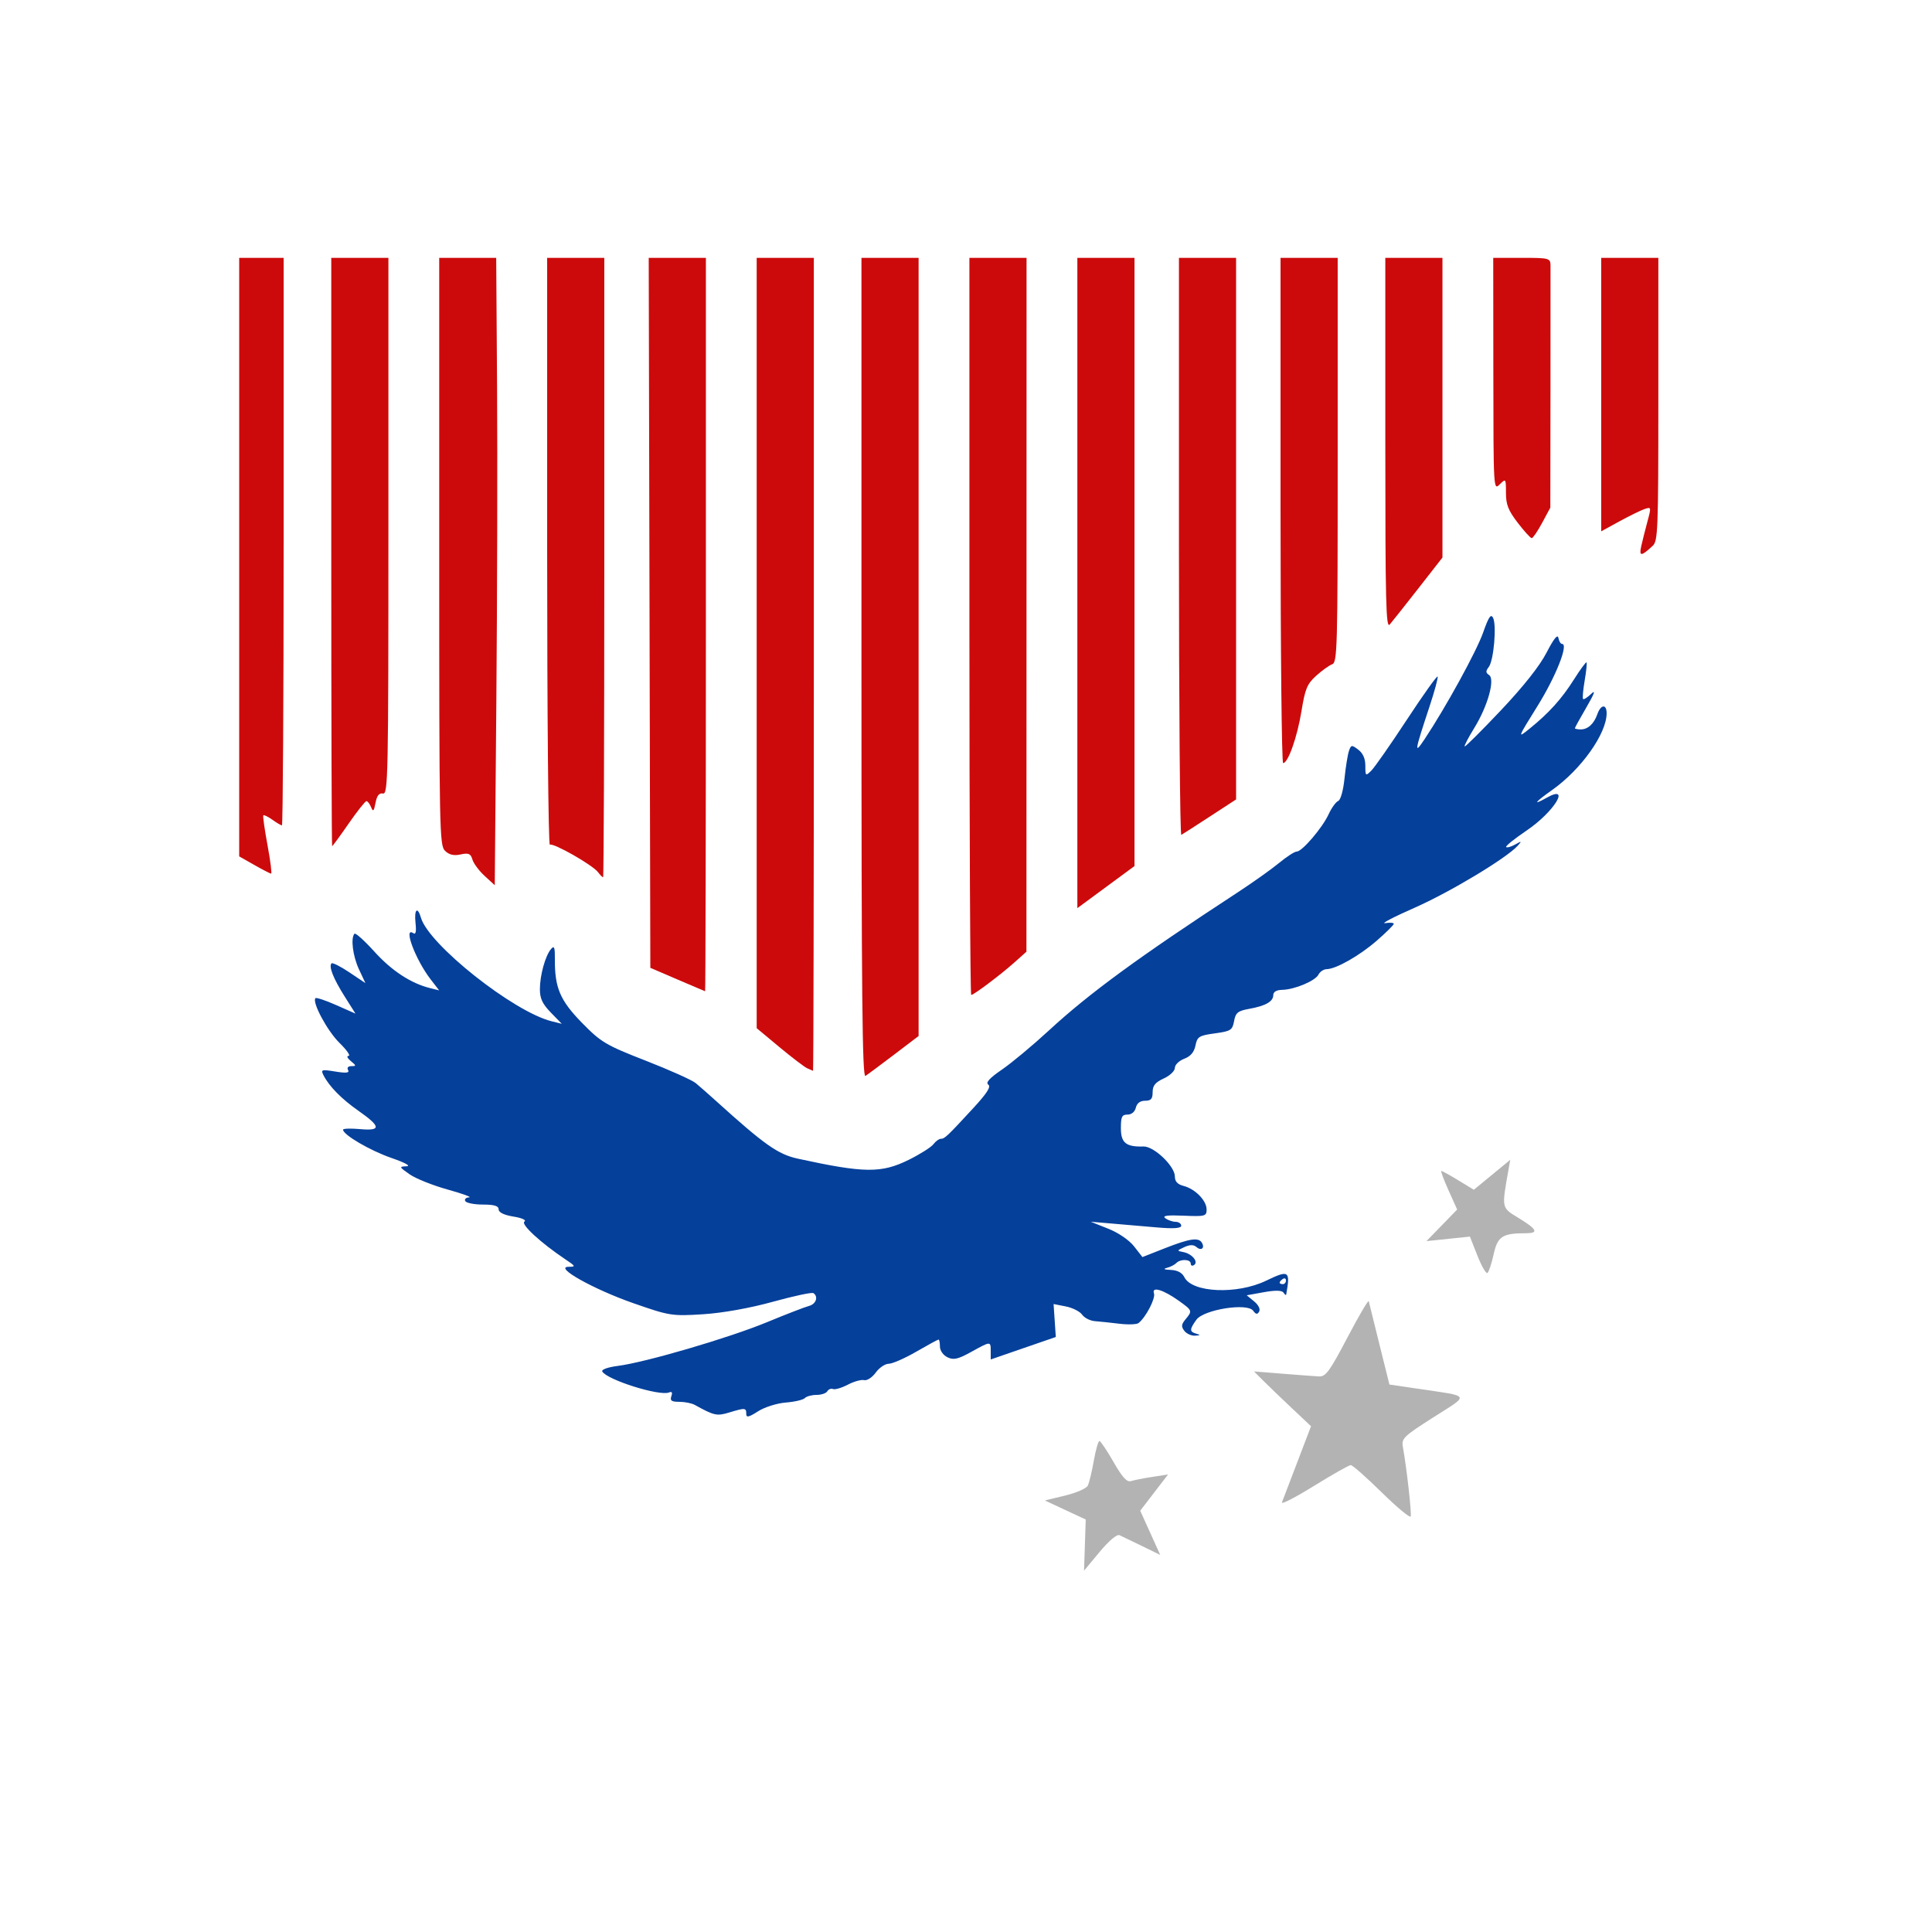 <?xml version="1.0" encoding="UTF-8" standalone="no"?>
<svg
   xmlns:dc="http://purl.org/dc/elements/1.1/"
   xmlns:cc="http://creativecommons.org/ns#"
   xmlns:rdf="http://www.w3.org/1999/02/22-rdf-syntax-ns#"
   xmlns:svg="http://www.w3.org/2000/svg"
   xmlns="http://www.w3.org/2000/svg"
   version="1.1"
   id="svg2"
   viewBox="0 0 1080 1080"
   height="12in"
   width="12in">
  <defs
     id="defs4" />
  <g
     transform="translate(0,27.638)"
     id="layer1">
    <g
       transform="matrix(0.723,0,0,0.723,2906.097,3458.097)"
       id="layer1-9">
      <g
         transform="matrix(0.786,0,0,0.786,-2414.047,-4243.136)"
         id="layer1-2" />
      <path
         style="fill:#cd0a0b"
         id="path3002"
         d="m -3353.438,-4304.633 0,-317.224 22.093,0 22.092,0 0,300.828 0,300.827 -19.024,14.466 c -10.463,7.956 -20.405,15.335 -22.092,16.396 -2.447,1.54 -3.068,-62.268 -3.068,-315.293 z m -42.013,309.362 c -2.181,-1 -11.846,-8.376 -21.479,-16.391 l -17.513,-14.572 0,-297.812 0,-297.812 22.092,0 22.092,0 0,314.39 c 0,172.915 -0.276,314.305 -0.614,314.202 -0.337,-0.104 -2.398,-1.006 -4.579,-2.007 z m 125.474,-341.628 0,-284.958 22.092,0 22.092,0 -0.044,268.235 -0.044,268.235 -9.161,8.19 c -10.751,9.611 -31.525,25.256 -33.537,25.256 -0.769,0 -1.399,-128.231 -1.399,-284.958 z m -225.833,272.964 -20.865,-8.968 -0.625,-274.477 -0.625,-274.477 22.104,0 22.104,0 0,283.62 c 0,155.991 -0.276,283.541 -0.614,283.445 -0.338,-0.097 -10.003,-4.211 -21.479,-9.143 z m 309.293,-306.518 0,-251.404 22.092,0 22.092,0 0,235.133 0,235.133 -22.092,16.271 -22.092,16.271 z m -458.285,226.476 c -4.316,-3.959 -8.569,-9.679 -9.452,-12.712 -1.317,-4.524 -2.956,-5.22 -9.123,-3.876 -5.226,1.139 -8.891,0.283 -12.027,-2.81 -4.309,-4.25 -4.51,-14.556 -4.51,-231.465 l 0,-227.017 22.034,0 22.034,0 0.672,99.668 c 0.37,54.818 0.12,163.96 -0.555,242.539 l -1.228,142.87 z m 87.631,-2.94 c -4.244,-5.573 -34.658,-22.876 -37.2,-21.163 -1.145,0.772 -2.082,-101.013 -2.082,-226.186 l 0,-227.589 22.092,0 22.092,0 0,239.472 c 0,131.709 -0.417,239.472 -0.927,239.472 -0.51,0 -2.299,-1.802 -3.976,-4.005 z m -265.729,-5.536 -11.66,-6.616 0,-231.393 0,-231.393 17.183,0 17.183,0 0,219.404 c 0,120.672 -0.591,219.404 -1.314,219.404 -0.722,0 -4.071,-1.969 -7.441,-4.376 -3.37,-2.407 -6.503,-3.912 -6.962,-3.345 -0.46,0.567 1.009,10.965 3.263,23.106 2.254,12.141 3.493,22.018 2.753,21.95 -0.741,-0.069 -6.593,-3.102 -13.006,-6.741 z m 59.527,-241.971 0,-227.431 22.092,0 22.092,0 0,207.481 c 0,194.63 -0.261,207.432 -4.216,206.695 -2.962,-0.552 -4.673,1.601 -5.751,7.241 -1.249,6.532 -1.884,7.155 -3.411,3.345 -1.032,-2.576 -2.657,-4.683 -3.611,-4.683 -0.955,0 -7.16,7.826 -13.788,17.392 -6.629,9.565 -12.357,17.392 -12.73,17.392 -0.373,0 -0.677,-102.344 -0.677,-227.431 z m 655.407,-3.856 0,-223.576 22.092,0 22.092,0 0,209.376 0,209.377 -20.251,13.201 c -11.138,7.261 -21.08,13.651 -22.092,14.199 -1.013,0.549 -1.841,-99.612 -1.841,-222.578 z m 78.551,-28.252 0,-195.323 22.092,0 22.092,0 0,156.346 c 0,146.517 -0.27,156.445 -4.296,157.921 -2.363,0.866 -7.931,4.87 -12.375,8.897 -6.97,6.317 -8.526,10.075 -11.334,27.369 -3.239,19.949 -10.367,40.114 -14.18,40.114 -1.1,0 -2,-87.896 -2,-195.323 z m 81.005,-51.602 0,-143.721 22.093,0 22.092,0 0,115.864 0,115.864 -18.696,23.94 c -10.283,13.167 -20.224,25.703 -22.092,27.858 -2.895,3.339 -3.397,-17.312 -3.397,-139.803 z m 197.868,79.252 c 0.928,-4.17 3.087,-12.748 4.797,-19.061 3.036,-11.207 2.984,-11.437 -2.203,-9.685 -2.922,0.987 -11.664,5.267 -19.427,9.511 l -14.115,7.716 0,-105.727 0,-105.727 22.092,0 22.092,0 0,109.287 c 0,100.768 -0.335,109.601 -4.295,113.309 -8.918,8.348 -10.733,8.424 -8.942,0.377 z m -95.477,-18.125 c -7.346,-9.58 -9.111,-14.066 -9.111,-23.158 0,-11.047 -0.098,-11.18 -4.832,-6.51 -4.798,4.732 -4.833,4.117 -4.917,-85.206 l -0.083,-89.974 22.1,0 c 21.254,0 22.103,0.23 22.192,6.02 0.051,3.311 0.04,46.763 -0.025,96.561 l -0.116,90.54 -6.346,11.803 c -3.49,6.492 -7.111,11.804 -8.047,11.804 -0.936,0 -5.802,-5.347 -10.813,-11.881 z" />
      <path
         style="fill:#05409b"
         id="path3000"
         d="m -3442.509,-3728.085 c 0,-4.679 -0.871,-4.744 -13.256,-0.996 -9.486,2.871 -11.604,2.4 -26.599,-5.915 -2.345,-1.3 -7.71,-2.364 -11.922,-2.364 -6.036,0 -7.338,-0.914 -6.143,-4.311 1.03,-2.926 0.45,-3.865 -1.808,-2.92 -7.239,3.028 -47.943,-9.764 -51.601,-16.216 -0.839,-1.48 4.299,-3.327 12.004,-4.314 21.471,-2.751 85.854,-21.617 115.281,-33.781 14.851,-6.139 29.487,-11.8 32.525,-12.581 5.468,-1.405 7.47,-7.195 3.428,-9.918 -1.152,-0.776 -15.236,2.228 -31.297,6.675 -17.773,4.921 -38.93,8.704 -54.055,9.664 -23.941,1.521 -25.914,1.207 -53.841,-8.547 -30.848,-10.775 -61.641,-28.043 -50.18,-28.14 5.801,-0.048 5.667,-0.367 -2.455,-5.813 -19.009,-12.745 -34.607,-27.116 -31.619,-29.129 1.751,-1.18 -1.761,-2.792 -8.469,-3.889 -7.307,-1.194 -11.461,-3.218 -11.461,-5.583 0,-2.662 -3.425,-3.71 -12.129,-3.71 -6.671,0 -12.811,-1.204 -13.646,-2.675 -0.835,-1.472 0.481,-2.774 2.924,-2.895 2.442,-0.12 -4.968,-2.829 -16.468,-6.02 -11.499,-3.19 -24.755,-8.489 -29.456,-11.776 -8.211,-5.739 -8.306,-5.986 -2.412,-6.238 3.649,-0.155 -1.125,-2.776 -11.776,-6.462 -16.432,-5.687 -37.318,-17.904 -37.318,-21.829 0,-0.897 5.966,-1.092 13.258,-0.433 16.429,1.485 16.054,-1.996 -1.543,-14.305 -12.827,-8.972 -22.476,-18.783 -26.777,-27.229 -2.298,-4.513 -1.621,-4.735 9.094,-2.983 8.376,1.369 11.101,1.053 9.855,-1.144 -1.034,-1.823 0,-3.037 2.574,-3.037 3.879,0 3.833,-0.381 -0.469,-3.928 -2.697,-2.224 -3.43,-3.965 -1.689,-4.014 1.691,-0.047 -1.523,-4.6 -7.144,-10.119 -9.327,-9.157 -21.29,-31.447 -18.506,-34.481 0.636,-0.693 7.86,1.709 16.053,5.338 l 14.897,6.598 -8.339,-13.214 c -8.727,-13.829 -12.449,-23.178 -10.203,-25.626 0.731,-0.796 6.932,2.31 13.781,6.904 l 12.452,8.352 -4.965,-10.609 c -4.771,-10.195 -6.558,-24.249 -3.505,-27.576 0.804,-0.876 7.707,5.321 15.342,13.769 13.394,14.822 28.243,24.569 43.051,28.259 l 7.077,1.764 -6.581,-8.524 c -11.706,-15.165 -21.451,-41.119 -13.402,-35.697 1.917,1.292 2.443,-1.117 1.72,-7.869 -1.132,-10.573 1.546,-13.18 4.195,-4.083 6.064,20.826 71.533,72.704 101.04,80.064 l 7.847,1.957 -8.461,-8.698 c -6.498,-6.68 -8.461,-10.86 -8.461,-18.017 0,-10.786 4.189,-25.907 8.617,-31.104 2.483,-2.914 3.047,-1.393 2.976,8.027 -0.165,21.944 4.076,31.836 21.077,49.167 14.66,14.945 18.304,17.104 49.22,29.164 18.363,7.163 35.724,14.951 38.579,17.306 2.855,2.355 9.848,8.496 15.541,13.647 37.7,34.115 48.075,41.437 63.465,44.791 51.446,11.212 64.55,11.348 85.709,0.89 8.715,-4.307 17.288,-9.725 19.051,-12.04 1.762,-2.315 4.357,-4.209 5.766,-4.209 2.942,0 4.965,-1.913 25.066,-23.709 10.643,-11.541 13.864,-16.59 11.611,-18.205 -2.183,-1.565 0.979,-5.04 10.558,-11.599 7.521,-5.151 23.837,-18.743 36.256,-30.204 31.121,-28.721 69.591,-56.876 145.316,-106.351 12.151,-7.938 26.872,-18.389 32.713,-23.223 5.841,-4.834 11.969,-8.789 13.616,-8.789 4.18,0 19.804,-18.271 24.715,-28.901 2.244,-4.859 5.545,-9.446 7.334,-10.194 1.911,-0.799 3.942,-7.992 4.922,-17.436 0.918,-8.841 2.459,-18.405 3.425,-21.253 1.627,-4.793 2.164,-4.868 7.223,-1.004 3.652,2.788 5.466,6.925 5.466,12.463 0,7.942 0.194,8.099 4.612,3.741 2.536,-2.502 14.863,-20.156 27.392,-39.232 12.53,-19.076 23.26,-34.161 23.845,-33.523 0.585,0.638 -2.256,11.182 -6.312,23.432 -11.587,34.987 -11.931,37.305 -3.699,24.948 16.351,-24.545 40.17,-67.953 45.259,-82.48 4.179,-11.93 5.968,-14.599 7.623,-11.376 2.922,5.691 0.578,32.985 -3.266,38.033 -2.491,3.272 -2.451,4.482 0.208,6.274 4.802,3.235 -1.03,24.076 -11.468,40.983 -4.526,7.33 -7.864,13.725 -7.419,14.211 0.445,0.485 13.018,-12.025 27.939,-27.8 17.499,-18.5 30.069,-34.382 35.408,-44.736 5.524,-10.713 8.56,-14.496 9.127,-11.372 0.467,2.575 1.755,4.683 2.862,4.683 5.163,0 -4.789,25.156 -18.976,47.965 -15.602,25.083 -15.64,25.191 -6.298,17.657 15.044,-12.132 24.921,-23.07 34.453,-38.157 4.896,-7.748 9.271,-13.685 9.722,-13.193 0.451,0.492 -0.194,6.813 -1.433,14.046 -1.24,7.233 -1.8,13.646 -1.244,14.251 0.555,0.606 3.4,-1.2 6.321,-4.011 3.632,-3.496 2.473,-0.233 -3.667,10.325 -4.938,8.49 -8.978,15.815 -8.978,16.277 0,0.462 1.933,0.876 4.296,0.921 5.645,0.107 10.44,-4.214 13.082,-11.789 2.649,-7.593 7.169,-8.03 7.169,-0.693 0,15.76 -19.688,43.47 -42.166,59.346 -13.476,9.518 -15.455,12.311 -4.245,5.993 19.167,-10.804 5.868,10.917 -15.535,25.373 -9.305,6.285 -16.389,12.003 -15.744,12.707 0.645,0.704 3.754,-0.164 6.907,-1.926 5.136,-2.871 5.349,-2.777 2.051,0.896 -8.59,9.569 -52.499,35.981 -79.778,47.988 -16.201,7.131 -26.419,12.482 -22.706,11.892 3.713,-0.591 6.698,-0.338 6.634,0.562 -0.064,0.9 -5.949,6.719 -13.078,12.932 -13.386,11.665 -31.538,21.988 -38.846,22.09 -2.296,0.032 -5.136,1.933 -6.312,4.223 -2.518,4.904 -18.556,11.604 -28.176,11.772 -4.243,0.075 -6.75,1.573 -6.75,4.037 0,4.992 -5.906,8.353 -18.751,10.671 -8.654,1.562 -10.367,2.965 -11.561,9.469 -1.281,6.981 -2.556,7.793 -14.864,9.469 -12.212,1.663 -13.605,2.534 -14.982,9.368 -1.044,5.182 -3.769,8.389 -8.728,10.274 -3.965,1.507 -7.21,4.67 -7.21,7.029 0,2.373 -3.838,6.037 -8.591,8.202 -6.553,2.984 -8.592,5.492 -8.592,10.566 0,5.226 -1.255,6.654 -5.85,6.654 -3.786,0 -6.304,1.888 -7.134,5.351 -0.768,3.202 -3.348,5.351 -6.423,5.351 -4.345,0 -5.139,1.627 -5.139,10.522 0,11.354 3.96,14.555 17.493,14.135 8.037,-0.249 24.236,15.221 24.236,23.145 0,3.913 2.041,6.134 6.75,7.348 8.978,2.314 17.796,11.342 17.802,18.227 0,5.182 -1.186,5.502 -17.797,4.784 -12.713,-0.55 -16.75,0 -14.12,1.966 2.025,1.505 5.615,2.755 7.978,2.777 2.363,0.026 4.296,1.372 4.296,3 0,2.049 -5.852,2.452 -19.024,1.311 -10.463,-0.906 -26.204,-2.259 -34.98,-3.006 l -15.956,-1.358 13.501,5.354 c 7.87,3.121 16.207,8.814 19.99,13.652 l 6.49,8.299 17.59,-6.916 c 19.093,-7.507 25.938,-8.485 28.445,-4.063 2.359,4.16 -0.685,6.396 -4.337,3.187 -2.145,-1.885 -5.057,-1.859 -9.264,0.083 -5.971,2.755 -5.993,2.859 -0.792,3.866 6.734,1.303 11.906,7.552 8.275,9.998 -1.416,0.954 -2.574,0.459 -2.574,-1.099 0,-3.458 -7.947,-3.755 -11.169,-0.418 -1.283,1.329 -4.541,2.995 -7.242,3.703 -3.212,0.842 -2.18,1.395 2.982,1.598 5.133,0.201 8.794,2.149 10.474,5.571 5.93,12.077 40.725,13.608 63.181,2.782 17.768,-8.567 18.888,-7.799 15.579,10.688 -0.133,0.736 -1.051,0.083 -2.043,-1.449 -1.203,-1.859 -6.243,-1.988 -15.146,-0.386 l -13.343,2.401 5.718,4.701 c 3.387,2.785 4.977,6.007 3.901,7.904 -1.362,2.402 -2.524,2.23 -4.649,-0.685 -4.559,-6.258 -38.249,-0.879 -43.895,7.008 -5.371,7.504 -5.38,9.252 -0.054,10.77 3.412,0.972 3.221,1.288 -0.927,1.534 -2.872,0.171 -6.615,-1.518 -8.317,-3.753 -2.522,-3.313 -2.351,-4.958 0.927,-8.906 5.426,-6.536 5.337,-6.781 -5.184,-14.317 -12.011,-8.602 -21.186,-11.335 -19.21,-5.721 1.349,3.831 -6.362,18.62 -11.97,22.957 -1.415,1.095 -8.096,1.317 -14.846,0.496 -6.75,-0.822 -15.264,-1.718 -18.918,-1.99 -3.655,-0.272 -8.073,-2.527 -9.819,-5.009 -1.746,-2.483 -7.428,-5.349 -12.627,-6.369 l -9.453,-1.855 0.862,12.741 0.862,12.741 -25.161,8.688 -25.161,8.688 0,-6.364 c 0,-7.873 0.123,-7.877 -15.177,0.573 -10.242,5.657 -13.622,6.408 -18.328,4.071 -3.287,-1.632 -5.771,-5.193 -5.771,-8.274 0,-2.975 -0.461,-5.409 -1.024,-5.409 -0.563,0 -8.311,4.214 -17.218,9.365 -8.907,5.151 -18.505,9.365 -21.329,9.365 -2.824,0 -7.352,3.072 -10.061,6.827 -2.71,3.755 -6.735,6.377 -8.945,5.828 -2.21,-0.55 -7.884,1.027 -12.61,3.504 -4.726,2.477 -9.871,4.005 -11.435,3.396 -1.564,-0.609 -3.562,0.161 -4.441,1.709 -0.878,1.549 -4.625,2.817 -8.325,2.817 -3.701,0 -7.778,1.109 -9.06,2.464 -1.283,1.355 -7.917,2.905 -14.743,3.443 -6.882,0.543 -16.451,3.577 -21.479,6.81 -7.171,4.612 -9.067,5.011 -9.067,1.909 z m 417.3,-103.08 c 0,-1.559 -1.105,-2.089 -2.454,-1.18 -1.35,0.909 -2.455,2.185 -2.455,2.834 0,0.649 1.105,1.18 2.455,1.18 1.35,0 2.454,-1.275 2.454,-2.833 z" />
      <path
         style="fill:#b3b3b3"
         id="path3019"
         d="m -3180.691,-3626.595 0.661,-19.769 -15.798,-7.361 -15.797,-7.361 15.611,-3.779 c 8.586,-2.079 16.486,-5.523 17.557,-7.653 1.07,-2.131 3.166,-10.797 4.656,-19.259 1.49,-8.462 3.46,-15.331 4.377,-15.264 0.917,0.067 5.82,7.368 10.895,16.226 6.834,11.927 10.337,15.753 13.501,14.747 2.35,-0.747 9.757,-2.204 16.461,-3.238 l 12.188,-1.881 -10.763,14.013 -10.764,14.013 7.732,17.09 7.732,17.09 -14.066,-6.879 c -7.737,-3.783 -15.576,-7.552 -17.422,-8.376 -2.02,-0.902 -8.145,4.255 -15.389,12.956 l -12.033,14.454 z m 229.536,-40.704 c -11.827,-11.624 -22.605,-21.134 -23.949,-21.134 -1.344,0 -14.164,7.252 -28.488,16.116 -14.324,8.864 -25.457,14.583 -24.739,12.709 0.717,-1.874 6.07,-15.889 11.895,-31.145 l 10.591,-27.738 -14.591,-13.735 c -8.025,-7.554 -17.944,-17.084 -22.043,-21.177 l -7.452,-7.442 22.092,1.76 c 12.151,0.968 24.808,1.909 28.127,2.091 5.218,0.286 8.196,-3.784 22.002,-30.066 8.782,-16.718 16.205,-29.361 16.496,-28.095 0.291,1.266 4.004,16.28 8.252,33.364 l 7.723,31.061 21.295,3.153 c 42.361,6.272 41.102,4.079 12.726,22.183 -23.245,14.831 -24.807,16.359 -23.588,23.076 2.874,15.839 6.847,51.145 6.027,53.57 -0.48,1.42 -10.549,-6.929 -22.377,-18.553 z m 73.955,-183.085 -5.811,-14.716 -16.785,1.743 -16.785,1.743 11.861,-12.215 11.86,-12.215 -6.709,-14.911 c -3.69,-8.201 -6.169,-14.911 -5.51,-14.911 0.66,0 6.579,3.274 13.153,7.275 l 11.954,7.275 14.077,-11.585 14.077,-11.585 -1.351,7.654 c -5.352,30.331 -5.606,29.148 8.028,37.494 14.156,8.666 15.532,11.633 5.394,11.633 -18.16,0 -21.855,2.425 -24.921,16.357 -1.585,7.2 -3.745,13.673 -4.801,14.384 -1.056,0.711 -4.535,-5.329 -7.731,-13.423 z" />
    </g>
  </g>
</svg>
